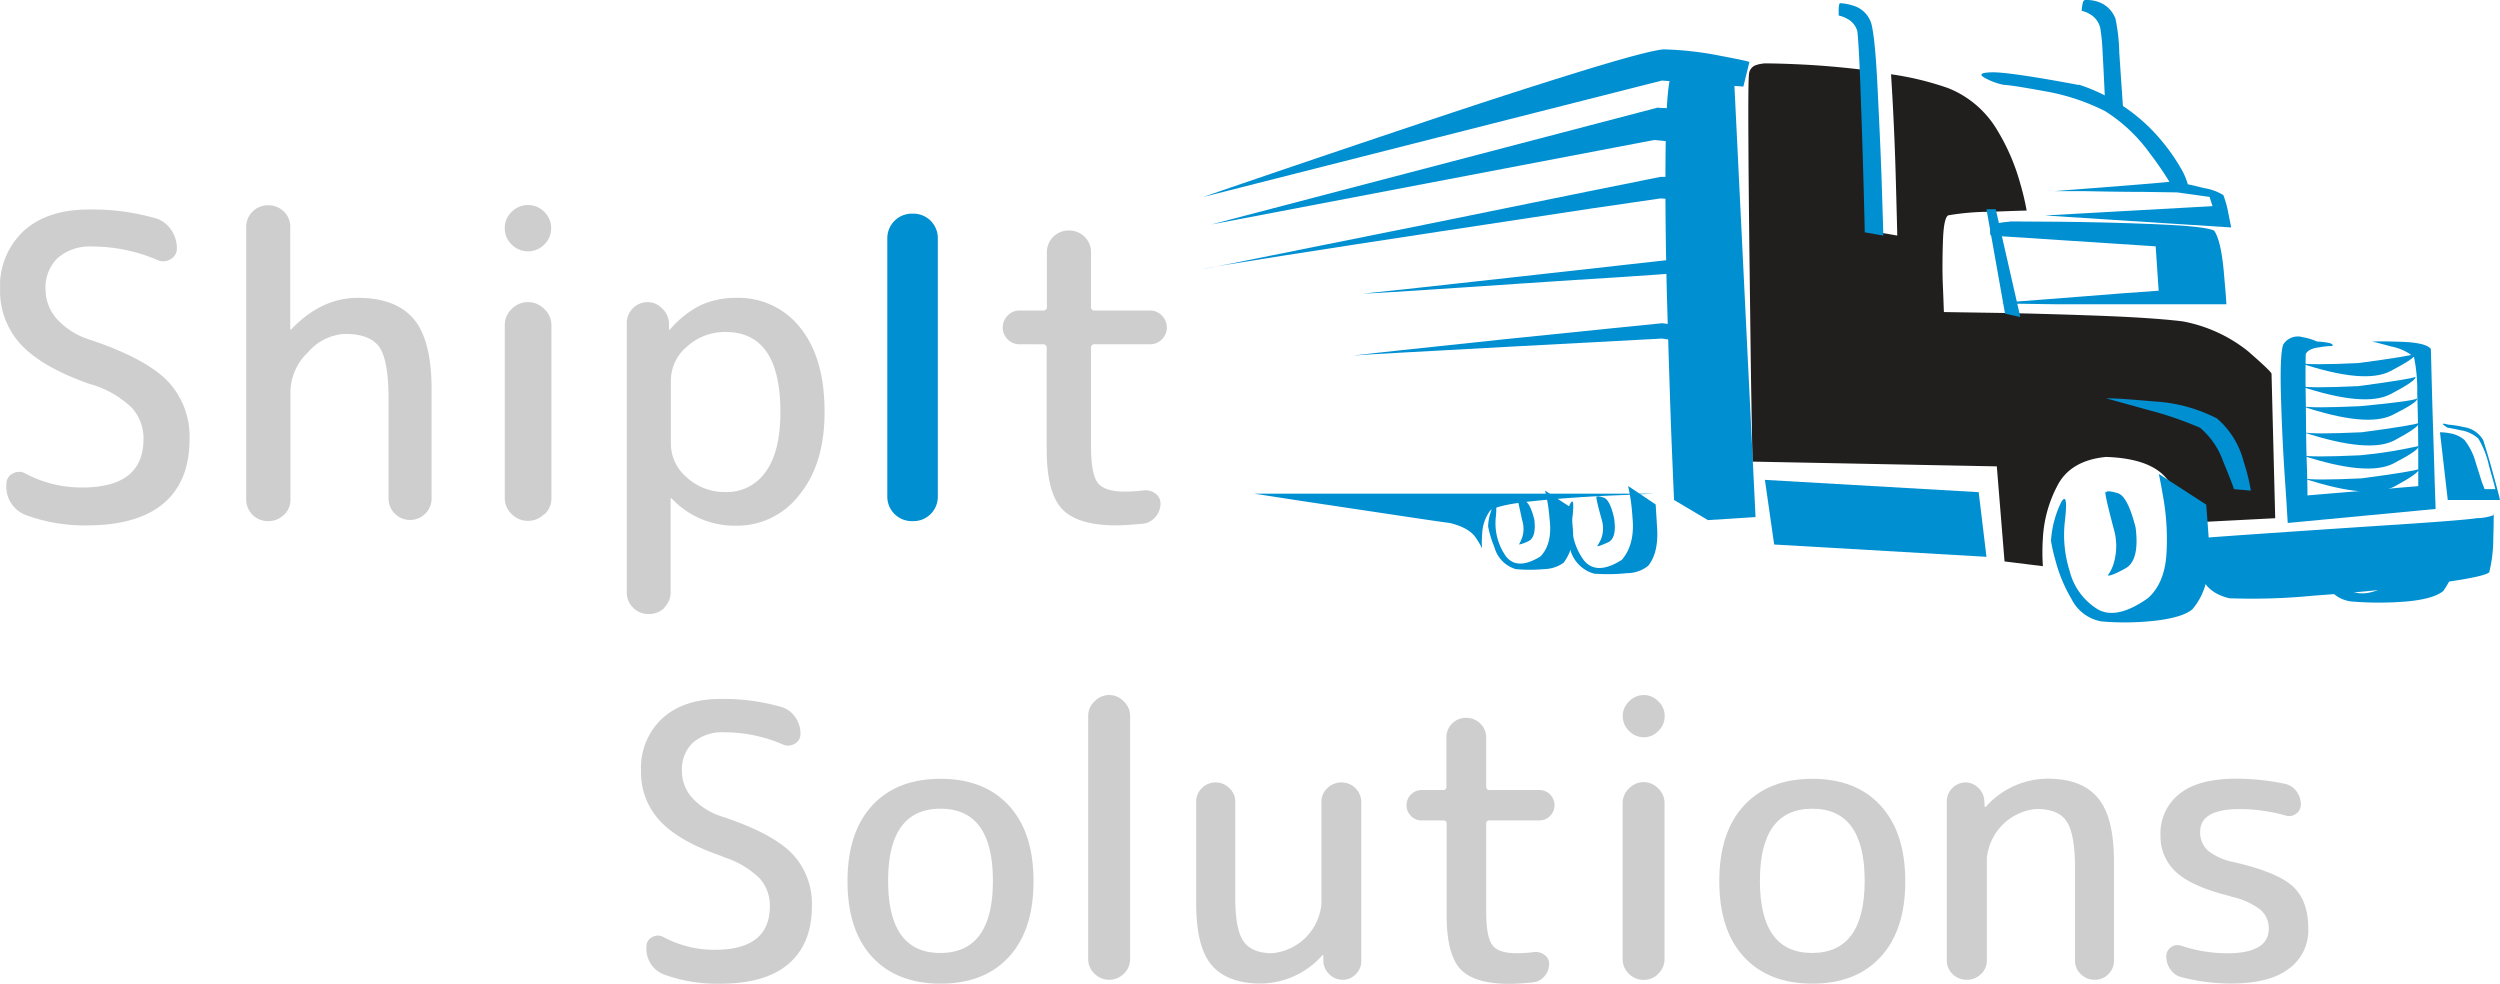 <svg id="Layer_1" data-name="Layer 1" xmlns="http://www.w3.org/2000/svg" xmlns:xlink="http://www.w3.org/1999/xlink" viewBox="0 0 394.48 155.2"><defs><style>.cls-1{fill:none;}.cls-2,.cls-6{fill:#008fd1;}.cls-2,.cls-3{fill-rule:evenodd;}.cls-3{fill:#211e1e;}.cls-4{clip-path:url(#clip-path);}.cls-5{fill:#cecece;}</style><clipPath id="clip-path" transform="translate(0.01 0)"><rect class="cls-1" width="395" height="156"/></clipPath></defs><path class="cls-2" d="M189.9,31.07q.51-.2,10.6-3.64t23.68-8q13.62-4.58,24.68-8t13.61-3.64a52,52,0,0,1,8.9,1c2.9.55,4.45.87,4.66,1l-.95,3.87-12.85-.95L189.9,31.07" transform="translate(0.01 0)"/><polyline class="cls-2" points="273.39 17.7 261.53 16.99 191.14 35.42 261.01 22.09 273.9 23.32 273.39 17.7"/><path class="cls-2" d="M273.38,27.91H262l-11.58,2.33-25.27,5.14-24.88,5q-10.59,2.13-10.36,2.05c1-.24,5.07-.92,12.3-2.05s15.44-2.41,24.64-3.8l24.24-3.68L262,31.31l11.39.71V27.91" transform="translate(0.01 0)"/><path class="cls-3" d="M278.25,10c.39,0,2.3,0,5.73.16s7.31.49,11.71,1.07q.22,4.82.47,10.67t.36,10.25c.1,2.9.16,4.42.16,4.55l2.68.47q0-.63-.23-9t-.75-16.45a47.1,47.1,0,0,1,9,2.18,15.77,15.77,0,0,1,7.76,6.64A33.08,33.08,0,0,1,318.78,29a40,40,0,0,1,1,4.23c-.45,0-2.36.06-5.73.19a39.2,39.2,0,0,0-6.65.56c-.47.26-.75,1.62-.83,4.07s-.11,4.85,0,7.28.13,3.73.16,3.91l7.79.12q7.36.12,16.18.44t13.64.9a23.33,23.33,0,0,1,10.32,4.68q3.68,3.2,3.76,3.59L359,81.77l-14.55.75q.35-.7-1.63-5.42t-10.52-5c-3.79.37-6.38,1.92-7.74,4.67a20,20,0,0,0-2.22,8.18,32.81,32.81,0,0,0,0,4.39l-6.05-.75-1.22-15-38.56-.75c0-.31-.05-3.44-.16-9.37s-.18-12.88-.28-20.76-.17-14.9-.2-21,0-9.54.12-10.2a1.63,1.63,0,0,1,1.19-1.27,4,4,0,0,1,1-.2" transform="translate(0.01 0)"/><path class="cls-2" d="M328,13.35a28.47,28.47,0,0,1,11.39,7,31.16,31.16,0,0,1,4.82,6.37,10.39,10.39,0,0,1,1,2.37c.18,0,1.05.22,2.61.6a8.13,8.13,0,0,1,3,1.1,16.75,16.75,0,0,1,.8,2.93c.26,1.29.4,2,.43,2.17L322.66,34l26.45-1.47-.47-1.46-5.1-.71-5.18-.08c-3.22,0-6.4-.06-9.54-.12l-4.7,0,5.14-.4c2.9-.21,5.75-.44,8.54-.67s4.3-.37,4.51-.4a53.78,53.78,0,0,0-3.16-4.59,25.27,25.27,0,0,0-7-6.57,34,34,0,0,0-9.18-3.08c-3.34-.6-5.63-1-6.84-1.07a10,10,0,0,1-2.89-1.06c-1.05-.56-.71-.86,1-.91s6.33.6,13.77,2" transform="translate(0.01 0)"/><path class="cls-2" d="M317.08,34.94l8,.05q7.43.07,15.14.39t9.14,1q1.06,1.5,1.51,6.29c.28,3.16.43,4.94.43,5.34H341.8q-8.82,0-17.4,0c-5.72-.06-8.57-.12-8.54-.2.76-.11,3.12-.3,7.07-.59s7.8-.62,11.59-.91l6.09-.44-.47-7-26-1.7c-.13-.08-.15-.43-.08-1.07s1.09-1,3-1.11" transform="translate(0.01 0)"/><polyline class="cls-2" points="313.45 33.01 316.38 49.5 318.79 50.02 314.91 33.01 313.45 33.01"/><path class="cls-2" d="M365.6,53.89a9.13,9.13,0,0,0-2.21-.67,2.72,2.72,0,0,0-3.12,1.14c-.37,1-.49,3.79-.36,8.27s.34,8.83.63,13.05.41,6.52.44,6.84l23.33-2.21c0-.29-.09-2.37-.2-6.21s-.25-7.79-.36-11.83-.16-6.43-.19-7.2q-.71-1-4.71-1.14c-2.64-.08-4.14-.09-4.51,0,.24,0,1.24.28,3,.75a7.94,7.94,0,0,1,3.56,1.66,25.58,25.58,0,0,1,.51,5.73q.16,4.88.16,9.57c0,3.17,0,4.86,0,5.07l-17.48,1.46c0-.23,0-2.06-.12-5.46s-.1-6.88-.16-10.44,0-5.66,0-6.4c.3-.58,1-.94,2.18-1.07A12.09,12.09,0,0,1,368,54.6c.29-.37-.52-.6-2.42-.71" transform="translate(0.01 0)"/><path class="cls-2" d="M347.14,84.93q1.42-.15,11.34-.83t20.06-1.34q10.15-.67,12.3-1a7.6,7.6,0,0,0,2.48-.43c.22-.16.27-.25.16-.28,0,.29,0,1.61-.07,4a22.29,22.29,0,0,1-.64,5.26q-.94.8-9.61,1.9T364.93,94a98.3,98.3,0,0,1-13.17.4c-2.95-.72-4.51-2.38-4.66-5s-.15-4.13,0-4.47" transform="translate(0.01 0)"/><path class="cls-2" d="M362.91,57.29q1.51.36,9.22,0c5.53-.74,8.53-1.23,9-1.46.1.39-1.2,1.3-3.92,2.72s-7.48,1-14.28-1.26" transform="translate(0.01 0)"/><path class="cls-2" d="M362.91,60.93q1.51.36,9.22,0c5.53-.74,8.53-1.23,9-1.46.1.39-1.2,1.3-3.92,2.72s-7.48,1-14.28-1.26" transform="translate(0.01 0)"/><path class="cls-2" d="M363.19,64.09q1.51.36,9.22,0,8.29-.78,9-1.22c.11.39-1.2,1.26-3.91,2.61s-7.48.88-14.28-1.39" transform="translate(0.01 0)"/><path class="cls-2" d="M363.43,68.21q1.5.35,9.21,0,8.31-1.11,9-1.47.19.6-3.8,2.73t-14.39-1.26" transform="translate(0.01 0)"/><path class="cls-2" d="M363.19,71.84q1.51.36,9.22,0,3.91-.39,6.52-.91c1.74-.34,2.64-.52,2.69-.55.13.4-1.17,1.3-3.91,2.73s-7.58,1-14.52-1.27" transform="translate(0.01 0)"/><path class="cls-2" d="M363.43,75.48q1.5.36,9.21,0,8.31-1.11,9-1.46.19.58-3.8,2.73t-14.39-1.27" transform="translate(0.01 0)"/><path class="cls-2" d="M332.34,62.87q1.2-.09,7.48.47a24.62,24.62,0,0,1,10,2.69,13.35,13.35,0,0,1,4.2,6.8,31.28,31.28,0,0,1,1.14,4.59l-2.68-.24c-.06-.31-.61-1.75-1.67-4.31a12.28,12.28,0,0,0-3.67-5.37,55.07,55.07,0,0,0-8.39-2.86c-3.82-1.07-6-1.67-6.41-1.77" transform="translate(0.01 0)"/><path class="cls-2" d="M386.25,67a15.54,15.54,0,0,1,2.49.39,4.2,4.2,0,0,1,3.08,2.06c.43,1.35,1,3.19,1.63,5.54s1,3.65,1,3.91h-8.22L385,68.21a8.24,8.24,0,0,1,1.5.15,4.68,4.68,0,0,1,2.37,1.07,10.07,10.07,0,0,1,1.79,3.64c.55,1.71.85,2.68.91,2.89l.47,1.22h1.7c-.05-.26-.38-1.47-1-3.64a14,14,0,0,0-1.7-4.35,5.47,5.47,0,0,0-2.77-1.3c-1.24-.27-1.92-.39-2.05-.39a6.37,6.37,0,0,1-.64-.44c-.31-.24-.1-.27.64-.08" transform="translate(0.01 0)"/><path class="cls-2" d="M332.34,77.66c.11-.22.71-.16,1.79.15s2,2.13,2.84,5.42q.67,5.26-1.66,6.49c-1.53.84-2.44,1.2-2.73,1.07a6.07,6.07,0,0,0,.95-1.94,9.66,9.66,0,0,0,0-5.38q-1.69-6.36-1.23-5.81" transform="translate(0.01 0)"/><path class="cls-2" d="M323.6,85.21a26.61,26.61,0,0,0,.72,3.2,23.54,23.54,0,0,0,2.53,6.09,6.51,6.51,0,0,0,4.78,3.56,43.37,43.37,0,0,0,8.71-.15c2.76-.35,4.63-.94,5.61-1.79a10.42,10.42,0,0,0,2.14-4.23,14.75,14.75,0,0,0,.51-5.73l-.48-6.53-7.51-4.86c.08.16.34,1.53.79,4.11a38.17,38.17,0,0,1,.44,8.51c-.19,3.08-1.16,5.43-2.93,7q-5,3.52-8,1.7a9.92,9.92,0,0,1-4.35-6,18.91,18.91,0,0,1-.75-7.83c.37-3.19.18-4.22-.55-3.08a16.24,16.24,0,0,0-1.63,6" transform="translate(0.01 0)"/><path class="cls-2" d="M364.89,88.33a15.78,15.78,0,0,0,2.41,4.35,5.3,5.3,0,0,0,3.64,2.22,52.31,52.31,0,0,0,8.86,0c2.82-.26,4.74-.82,5.73-1.66A14,14,0,0,0,388,86.63a37.66,37.66,0,0,1-7.28,1,6.71,6.71,0,0,1-2.41,3.64q-4.39,3.28-7.32,2a8.49,8.49,0,0,1-4.35-4.91h-1.7" transform="translate(0.01 0)"/><path class="cls-2" d="M252,78.37c.07-.11.43-.05,1.06.16s1.2,1.29,1.62,3.24c.32,2.11,0,3.39-1,3.83s-1.52.64-1.7.56c.07,0,.29-.36.63-1.07a4.66,4.66,0,0,0,.12-3.08c-.74-2.67-1-3.88-.75-3.64" transform="translate(0.01 0)"/><path class="cls-2" d="M246.69,83a19.32,19.32,0,0,0,1.06,3.65,5.35,5.35,0,0,0,3.8,3.87,28.44,28.44,0,0,0,5.15-.08,5.38,5.38,0,0,0,3.35-1.15c1.09-1.34,1.56-3.28,1.43-5.81l-.24-3.88-4.35-2.92a29.84,29.84,0,0,1,.68,4.82c.31,2.9-.24,5.18-1.67,6.84q-4.38,2.77-6.33-.43a9.52,9.52,0,0,1-1.42-6.6c.19-2,.07-2.59-.35-1.9A10,10,0,0,0,246.69,83" transform="translate(0.01 0)"/><polyline class="cls-2" points="278.49 75.72 279.95 85.92 313.45 87.86 312.22 77.66 278.49 75.72"/><path class="cls-2" d="M273.62,12.17a23,23,0,0,0-3.84-1.31,7,7,0,0,0-5.89.56q-.94,1.3-1.07,11.46T263,46q.36,12.93.71,22.66c.27,6.48.41,9.9.44,10.24l5.34,3.17,7.51-.48-3.4-69.4" transform="translate(0.01 0)"/><path class="cls-2" d="M239.41,78.88c.05-.1.41-.06,1.07.12s1.17,1.23,1.62,3c.21,1.87-.1,3-.95,3.4s-1.35.55-1.5.47c.08,0,.25-.34.51-1a4.54,4.54,0,0,0,0-2.84c-.48-2.27-.72-3.32-.72-3.17" transform="translate(0.01 0)"/><path class="cls-2" d="M234.79,83a16.7,16.7,0,0,0,1,3.32,4.94,4.94,0,0,0,3.37,3.48,24.12,24.12,0,0,0,4.5,0,5.45,5.45,0,0,0,3.05-1,7.48,7.48,0,0,0,1.46-5.34l-.27-3.36-4.12-2.69a24.55,24.55,0,0,1,.71,4.39c.35,2.63-.13,4.65-1.42,6-2.66,1.64-4.58,1.49-5.73-.43a9.06,9.06,0,0,1-1.31-5.9c.16-1.71,0-2.28-.36-1.7a7.45,7.45,0,0,0-.86,3.17" transform="translate(0.01 0)"/><path class="cls-2" d="M261,77.9H197.93l7.12,1.1,14,2.1q7.32,1.11,9.69,1.42c2,.48,3.4,1.25,4.12,2.33s1,1.65,1,1.78a12.93,12.93,0,0,1,0-2.29,6.62,6.62,0,0,1,1.26-3.76c.84-.65,3.34-1.18,7.48-1.58s8.18-.67,12.14-.83,6-.27,6.32-.27" transform="translate(0.01 0)"/><path class="cls-2" d="M271.21,41.75,263.42,41l-7.83.88-17.05,1.9-16.76,1.85q-7.12.75-6.89.71.92,0,8.19-.47c4.88-.32,10.41-.68,16.61-1.11s11.68-.75,16.37-1.06,7.12-.49,7.36-.52l7.79,1.23V41.75" transform="translate(0.01 0)"/><path class="cls-2" d="M270.26,52l-8-1-7.83.79-17.05,1.74-16.76,1.78q-7.12.76-6.88.79,1-.12,8.3-.51t16.61-.91l16.29-.87,7.32-.39,8,1.22V52" transform="translate(0.01 0)"/><g class="cls-4"><path class="cls-2" d="M290.39.5a8,8,0,0,1,2.05.4,4.23,4.23,0,0,1,2.81,2.76c.4,1.4.74,4.77,1,10.09s.51,10.44.67,15.42.24,7.62.24,8l-2.93-.51c0-.34-.06-2.93-.19-7.75s-.3-9.77-.48-14.83-.36-8.14-.51-9.22a3.2,3.2,0,0,0-1.67-1.94,4.55,4.55,0,0,0-1.26-.47c0-.08,0-.39,0-.95s.09-.91.2-1" transform="translate(0.01 0)"/><path class="cls-2" d="M329,0a5.71,5.71,0,0,1,2,.27A4.43,4.43,0,0,1,333.81,3a30.22,30.22,0,0,1,.59,5.38q.28,4.15.64,9.41l-2.93-2.64Q331.92,11,331.75,8a28.93,28.93,0,0,0-.36-3.6,3.39,3.39,0,0,0-1.65-2.18,4.48,4.48,0,0,0-1.27-.51c0-.08,0-.36.08-.83s.16-.8.4-.87" transform="translate(0.01 0)"/><path class="cls-5" d="M14.29,60.64Q6.7,58,3.35,54.42A12.41,12.41,0,0,1,0,45.68a11.87,11.87,0,0,1,3.72-9.23Q7.45,33.06,14,33.06a36.22,36.22,0,0,1,10.77,1.45A4.47,4.47,0,0,1,27,36.28a5,5,0,0,1,.9,2.89,1.9,1.9,0,0,1-1,1.73,2.13,2.13,0,0,1-2.06.13A26.14,26.14,0,0,0,14.62,38.9,7.77,7.77,0,0,0,9.1,40.7a6.49,6.49,0,0,0-1.92,5A7,7,0,0,0,9,50.37a11.72,11.72,0,0,0,5.33,3.28Q23,56.58,26.48,60.17a12.69,12.69,0,0,1,3.42,9.11q0,6.7-4.13,10.17T13.62,82.9a26.7,26.7,0,0,1-9.5-1.61A4.79,4.79,0,0,1,1,76.39a1.76,1.76,0,0,1,1-1.67,2,2,0,0,1,2,0,18.78,18.78,0,0,0,9,2.2c6.41,0,9.63-2.55,9.63-7.64a7.14,7.14,0,0,0-1.9-5,15.84,15.84,0,0,0-6.4-3.65Zm30.5,20.59a3.45,3.45,0,0,1-2.5,1,3.41,3.41,0,0,1-3.45-3.45V35.84a3.41,3.41,0,0,1,3.45-3.45,3.45,3.45,0,0,1,2.5,1,3.27,3.27,0,0,1,1,2.45V51.93s0,.07.06.07a.17.17,0,0,0,.14-.07C49.13,48.65,52.6,47,56.46,47q6,0,8.83,3.36t2.8,11.27v17.2a3.4,3.4,0,0,1-6.79,0V63q0-6.18-1.46-8.25c-1-1.37-2.77-2.06-5.38-2.06a8.19,8.19,0,0,0-5.86,2.89,8.76,8.76,0,0,0-2.78,6.1V78.78a3.26,3.26,0,0,1-1,2.45Zm0,0" transform="translate(0.01 0)"/></g><path class="cls-5" d="M79.64,36a3.48,3.48,0,0,1,1.1-2.59,3.62,3.62,0,0,1,5.12,0,3.61,3.61,0,0,1,0,5.19,3.62,3.62,0,0,1-5.12,0,3.48,3.48,0,0,1-1.1-2.6Zm6.22,45.13a3.62,3.62,0,0,1-5.12,0,3.48,3.48,0,0,1-1.1-2.6V51.32a3.46,3.46,0,0,1,1.1-2.57,3.57,3.57,0,0,1,5.12,0A3.46,3.46,0,0,1,87,51.32V78.57a3.48,3.48,0,0,1-1.1,2.6Zm0,0" transform="translate(0.01 0)"/><path class="cls-5" d="M105.85,60v10a7,7,0,0,0,2.54,5.36,8.82,8.82,0,0,0,6.1,2.28,7.42,7.42,0,0,0,6.31-3.18c1.55-2.13,2.33-5.27,2.33-9.44q0-12.63-8.64-12.63a8.84,8.84,0,0,0-6.1,2.3A7,7,0,0,0,105.85,60Zm-1,35.89a3.46,3.46,0,0,1-2.5,1,3.34,3.34,0,0,1-2.46-1,3.3,3.3,0,0,1-1-2.45V50.93a3.31,3.31,0,0,1,3.27-3.26,3.18,3.18,0,0,1,2.31,1,3.43,3.43,0,0,1,1.08,2.29v1s0,.07.06.07a.19.19,0,0,0,.13-.07,15.54,15.54,0,0,1,4.86-3.83A13.4,13.4,0,0,1,116.14,47a12.39,12.39,0,0,1,10.13,4.72Q130.1,56.46,130.1,65q0,8.25-4,13.11a12.34,12.34,0,0,1-10,4.84,13.59,13.59,0,0,1-10.09-4.26.26.26,0,0,0-.14-.07s-.06,0-.06.07V93.4a3.29,3.29,0,0,1-1,2.45Zm0,0" transform="translate(0.01 0)"/><path class="cls-6" d="M143.79,82.23A3.86,3.86,0,0,1,140,78.45V37.51a3.88,3.88,0,0,1,3.79-3.8h.4a3.86,3.86,0,0,1,3.78,3.8V78.45a3.84,3.84,0,0,1-3.78,3.78Zm0,0" transform="translate(0.01 0)"/><path class="cls-5" d="M160.87,54.32a2.51,2.51,0,0,1-1.89-.79,2.63,2.63,0,0,1,0-3.72,2.5,2.5,0,0,1,1.89-.81h3.72a.53.53,0,0,0,.59-.6V39.84a3.42,3.42,0,0,1,3.46-3.47,3.51,3.51,0,0,1,2.5,1,3.34,3.34,0,0,1,1,2.47V48.4a.52.52,0,0,0,.59.6h8.7a2.52,2.52,0,0,1,1.91.81,2.63,2.63,0,0,1,0,3.72,2.54,2.54,0,0,1-1.91.79h-8.7a.52.52,0,0,0-.59.6V70.26c0,3,.35,5,1.06,5.92s2.12,1.39,4.25,1.39a22.78,22.78,0,0,0,2.92-.18,2.51,2.51,0,0,1,1.89.46,1.87,1.87,0,0,1,.85,1.58,3.2,3.2,0,0,1-.8,2.14,3,3,0,0,1-2,1.07c-1.86.17-3.25.26-4.19.26q-6.1,0-8.55-2.59c-1.61-1.73-2.42-4.85-2.42-9.38v-16a.53.53,0,0,0-.59-.6Zm0,0" transform="translate(0.01 0)"/><path class="cls-5" d="M114,135.13q-6.84-2.32-9.86-5.59a11.14,11.14,0,0,1-3-7.88,10.67,10.67,0,0,1,3.36-8.31q3.36-3.06,9.22-3.06a32.73,32.73,0,0,1,9.71,1.31,4,4,0,0,1,2.06,1.59,4.45,4.45,0,0,1,.81,2.6,1.71,1.71,0,0,1-.91,1.56,1.92,1.92,0,0,1-1.84.13,23.32,23.32,0,0,0-9.22-1.93,7.06,7.06,0,0,0-5,1.63,5.8,5.8,0,0,0-1.74,4.48,6.35,6.35,0,0,0,1.61,4.22,10.75,10.75,0,0,0,4.82,3q7.91,2.63,11,5.86a11.47,11.47,0,0,1,3.08,8.22q0,6-3.72,9.16t-11,3.1a24.41,24.41,0,0,1-8.57-1.43,4.33,4.33,0,0,1-2.81-4.42,1.6,1.6,0,0,1,.89-1.5,1.81,1.81,0,0,1,1.8,0,17,17,0,0,0,8.09,2q8.68,0,8.69-6.88a6.38,6.38,0,0,0-1.72-4.5,14.35,14.35,0,0,0-5.76-3.3ZM156.66,139q0-11.4-8.27-11.39T140.13,139q0,11.39,8.26,11.37T156.66,139ZM159.18,151q-3.9,4.22-10.79,4.21T137.61,151c-2.59-2.82-3.89-6.79-3.89-11.94s1.3-9.14,3.89-11.95,6.19-4.22,10.78-4.22,8.19,1.4,10.79,4.22,3.89,6.79,3.89,11.95-1.3,9.12-3.89,11.94Zm0,0" transform="translate(0.01 0)"/><path class="cls-5" d="M177.31,153.65a3.18,3.18,0,0,1-2.3.95,3.22,3.22,0,0,1-2.31-.95,3.17,3.17,0,0,1-1-2.34V113a3.1,3.1,0,0,1,1-2.33,3.2,3.2,0,0,1,2.31-1,3.16,3.16,0,0,1,2.3,1,3.11,3.11,0,0,1,1,2.33v38.33a3.18,3.18,0,0,1-1,2.34Zm0,0" transform="translate(0.01 0)"/><path class="cls-5" d="M198.91,155.19c-3.51,0-6.09-1-7.72-2.89s-2.45-5.16-2.45-9.68V126.51a2.89,2.89,0,0,1,.89-2.14,3,3,0,0,1,2.15-.91,3,3,0,0,1,2.19.91,2.83,2.83,0,0,1,.94,2.14v15.22c0,3.31.44,5.59,1.31,6.82s2.37,1.86,4.49,1.86a8.58,8.58,0,0,0,7.79-7.79V126.57a2.91,2.91,0,0,1,.93-2.2,3.13,3.13,0,0,1,2.25-.91,3.11,3.11,0,0,1,3.11,3.11v25.09a2.84,2.84,0,0,1-.88,2.08,2.78,2.78,0,0,1-2.06.86,2.92,2.92,0,0,1-2.1-.86,3,3,0,0,1-.95-2.08v-.89a.05.05,0,0,0-.06-.06.19.19,0,0,0-.13.06,13.11,13.11,0,0,1-9.7,4.42Zm0,0" transform="translate(0.01 0)"/><path class="cls-5" d="M224.32,129.45a2.27,2.27,0,0,1-1.71-.72,2.34,2.34,0,0,1-.68-1.68,2.39,2.39,0,0,1,2.39-2.39h3.36a.48.48,0,0,0,.54-.54V116.4a3.07,3.07,0,0,1,3.11-3.13,3.1,3.1,0,0,1,2.24.91,3,3,0,0,1,.93,2.22v7.72a.48.48,0,0,0,.55.54h7.84a2.31,2.31,0,0,1,1.71.72,2.34,2.34,0,0,1,.68,1.67,2.38,2.38,0,0,1-.68,1.68,2.27,2.27,0,0,1-1.71.72h-7.84a.48.48,0,0,0-.55.54v13.83q0,4.08,1,5.34c.64.84,1.92,1.25,3.84,1.25a18.62,18.62,0,0,0,2.63-.18,2.38,2.38,0,0,1,1.71.43,1.67,1.67,0,0,1,.75,1.43,2.91,2.91,0,0,1-.71,1.92,2.74,2.74,0,0,1-1.8,1c-1.68.16-2.94.23-3.78.23q-5.52,0-7.71-2.32c-1.44-1.56-2.17-4.38-2.17-8.46V130a.48.48,0,0,0-.54-.54Zm0,0" transform="translate(0.01 0)"/><path class="cls-5" d="M256.05,113a3.13,3.13,0,0,1,1-2.33,3.22,3.22,0,0,1,2.32-1,3.14,3.14,0,0,1,2.29,1,3.07,3.07,0,0,1,1,2.33,3.11,3.11,0,0,1-1,2.34,3.16,3.16,0,0,1-2.29,1,3.24,3.24,0,0,1-2.32-1,3.16,3.16,0,0,1-1-2.34Zm5.59,40.67a3.16,3.16,0,0,1-2.29.95,3.24,3.24,0,0,1-2.32-.95,3.2,3.2,0,0,1-1-2.34V126.76a3.17,3.17,0,0,1,1-2.35,3.29,3.29,0,0,1,2.32-1,3.2,3.2,0,0,1,2.29,1,3.11,3.11,0,0,1,1,2.35v24.55a3.14,3.14,0,0,1-1,2.34Zm0,0" transform="translate(0.01 0)"/><path class="cls-5" d="M294.22,139q0-11.4-8.27-11.39T277.69,139q0,11.39,8.26,11.37T294.22,139ZM296.73,151q-3.89,4.22-10.78,4.21T275.17,151c-2.59-2.82-3.89-6.79-3.89-11.94s1.3-9.14,3.89-11.95,6.19-4.22,10.78-4.22,8.19,1.4,10.78,4.22,3.9,6.79,3.9,11.95-1.3,9.12-3.9,11.94Zm0,0" transform="translate(0.01 0)"/><path class="cls-5" d="M312.55,153.71a3,3,0,0,1-2.2.89,3.14,3.14,0,0,1-2.25-.89,3,3,0,0,1-.92-2.22V126.4a3,3,0,0,1,2.92-2.94,2.84,2.84,0,0,1,2.08.88,3,3,0,0,1,.92,2.06l.06.89s0,.06.07.06a.17.17,0,0,0,.12-.06,13.11,13.11,0,0,1,9.7-4.42c3.64,0,6.29,1,8,3.07s2.51,5.42,2.51,10.1v15.51a2.94,2.94,0,0,1-.89,2.16,2.9,2.9,0,0,1-2.15.89,3,3,0,0,1-2.19-.89,2.89,2.89,0,0,1-.92-2.16V136.93c0-3.59-.45-6-1.33-7.33s-2.47-1.95-4.78-1.95a8.61,8.61,0,0,0-7.8,7.78v16.06a3,3,0,0,1-.91,2.22Zm0,0" transform="translate(0.01 0)"/><path class="cls-5" d="M352,141.43q-6.12-1.5-8.61-3.8a7.57,7.57,0,0,1-2.49-5.79,7.9,7.9,0,0,1,3-6.58c2-1.6,5-2.39,8.95-2.39a38,38,0,0,1,7.73.82,3,3,0,0,1,1.77,1.18,3.34,3.34,0,0,1,.69,2.06,1.73,1.73,0,0,1-.79,1.5,1.78,1.78,0,0,1-1.67.23,27.85,27.85,0,0,0-7.14-1c-4.18,0-6.28,1.2-6.28,3.59a3.9,3.9,0,0,0,1.19,2.94,9.38,9.38,0,0,0,4.2,1.86q6.9,1.61,9.28,3.86c1.6,1.5,2.39,3.71,2.39,6.62a7.47,7.47,0,0,1-3.14,6.38Q358,155.2,352,155.19a31.1,31.1,0,0,1-7.8-1,3,3,0,0,1-1.73-1.22,3.5,3.5,0,0,1-.66-2.08,1.67,1.67,0,0,1,.75-1.42,1.65,1.65,0,0,1,1.58-.25,23.22,23.22,0,0,0,7.25,1.2c4.39,0,6.59-1.29,6.59-3.89a3.85,3.85,0,0,0-1.33-3,11.76,11.76,0,0,0-4.65-2.06Zm0,0" transform="translate(0.01 0)"/></svg>